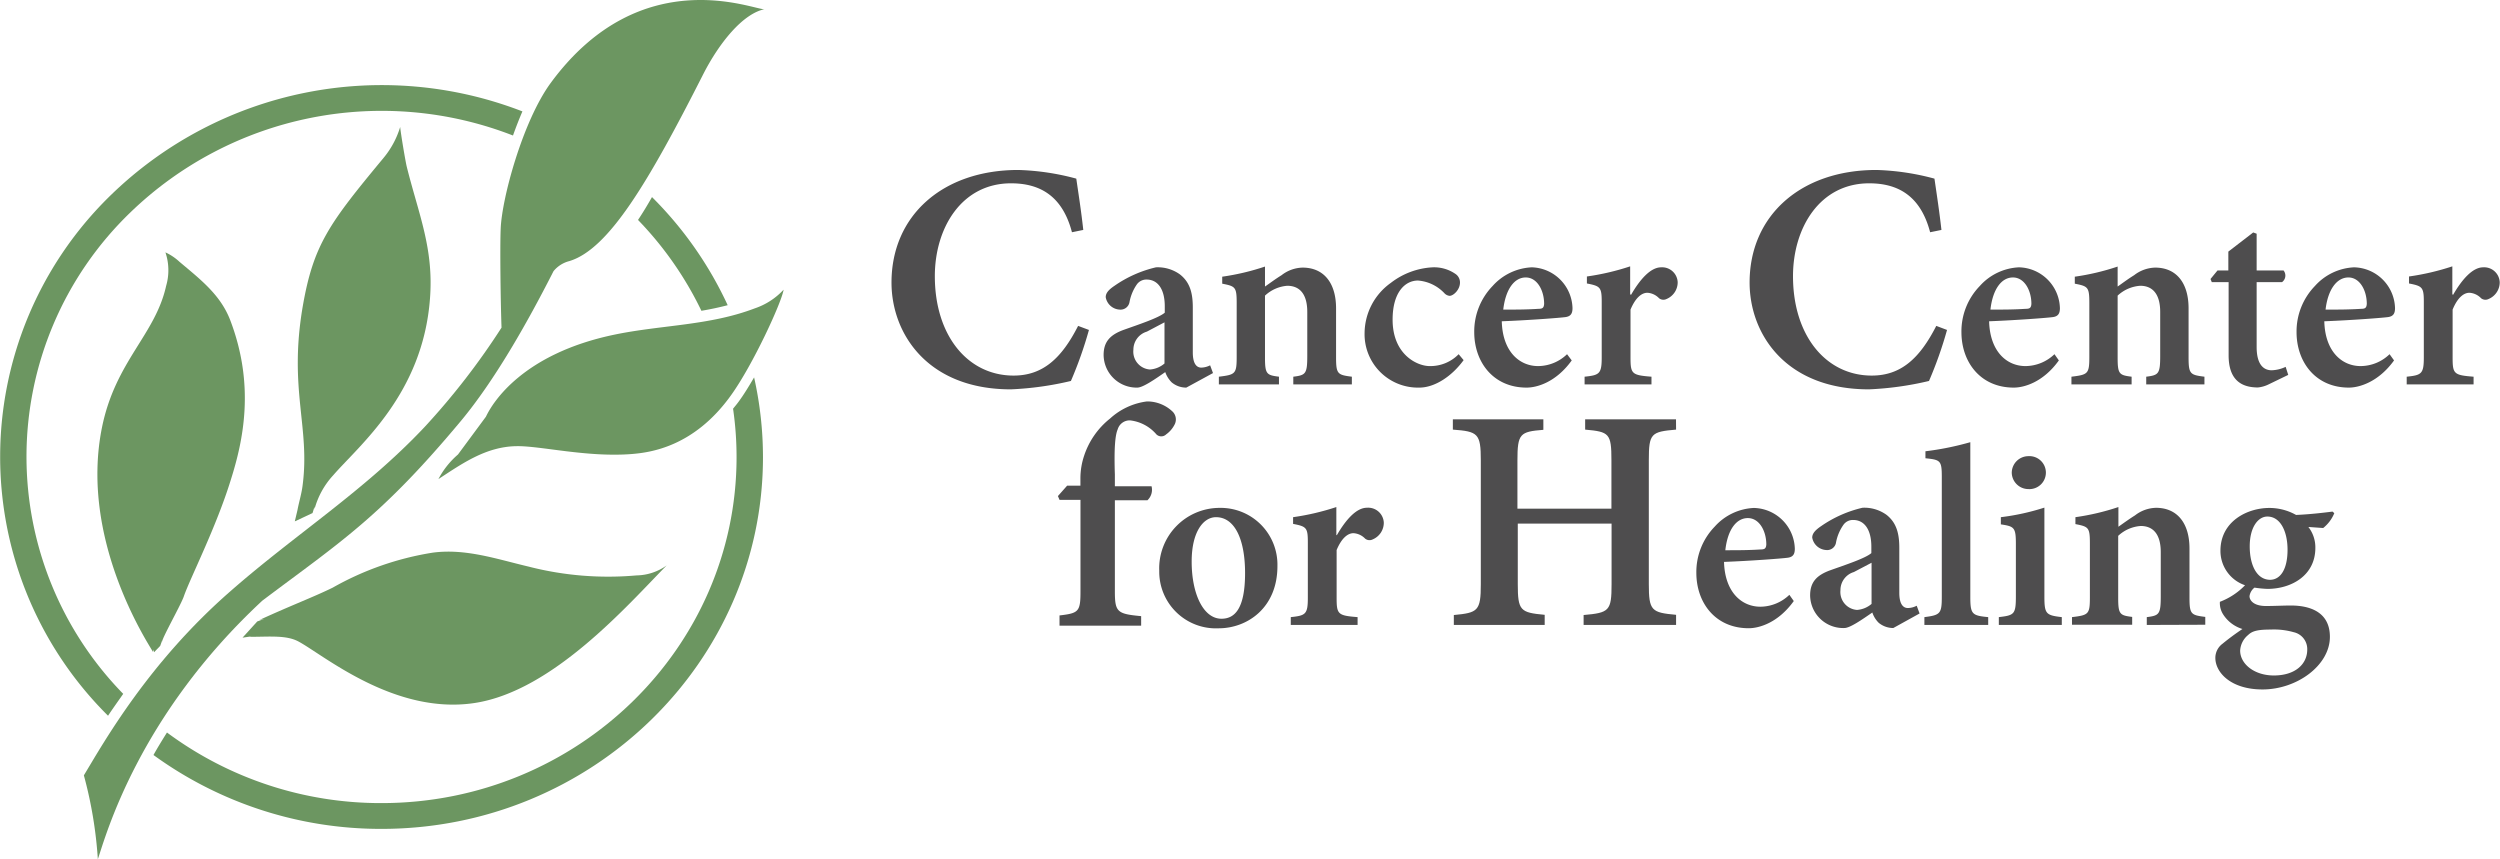 <svg xmlns="http://www.w3.org/2000/svg" viewBox="0 0 357.71 122.97"><defs><style>.cls-1{fill:#6c9661;}.cls-2{fill:#4e4d4e;}</style></defs><g id="Layer_2" data-name="Layer 2"><g id="Layer_1-2" data-name="Layer 1"><path class="cls-1" d="M78.79,11.88c-4,5.47-7,16.56-7.15,20.87-.12,2.84,0,10.88.12,14.13a102.44,102.44,0,0,1-11,14.21C52.19,70.2,42.18,76.51,33,84.57,21.23,94.83,14.86,106.2,12,110.94a60.39,60.39,0,0,1,2,12c1.14-3.36,5.77-20.49,23.54-37C48.73,77.52,54.47,74,66,60.17,70.67,54.54,75.24,46.6,79.2,38.8a4.28,4.28,0,0,1,2.26-1.44c5.64-1.71,11.29-11.23,19.16-26.74,2.24-4.4,5.63-8.67,8.8-9.31C108.28,1.62,91.82-5.87,78.79,11.88Z"></path><path class="cls-1" d="M32.93,45.78c-1.4-3.62-4.27-5.81-7.26-8.33a7.58,7.58,0,0,0-2-1.34,8,8,0,0,1,.1,4.8c-1.55,7-7.26,10.77-9.18,20.26-3.23,16,6.54,30.77,7.3,32.11,0-.11,0-.22,0-.34l.16.38.87-.9.26-.72,0,.13c.13-.76,2.7-5.28,3.12-6.49.87-2.54,4.63-9.88,6.72-16.67C34.84,62.94,36.49,55.09,32.93,45.78Z"></path><path class="cls-1" d="M42.56,73l-.38,1.6,2.54-1.19.28-.92c0,.12,0,.24,0,.37A11.57,11.57,0,0,1,47.68,68c3.79-4.36,12.8-11.62,13.84-25.23.57-7.21-1.63-12.12-3.32-18.92-.19-.76-.88-4.89-.94-5.68a12.66,12.66,0,0,1-2.36,4.4C47.08,32,44.84,35,43.3,43.94c-2,11.83,1.09,17.17,0,25.49C43.16,70.62,42.79,71.77,42.56,73Z"></path><path class="cls-1" d="M108,44.12c-6.5,2.48-13.32,2.36-20.07,3.76C74.83,50.6,70.5,57.55,69.53,59.62l-4,5.41a12,12,0,0,0-2.8,3.52c3.39-2.21,6.79-4.64,11.15-4.71,3.4-.07,10.15,1.64,16.56,1.12,2.59-.22,8.85-1,14.14-8.38,3.14-4.35,7.28-13.35,7.54-15.13A9.9,9.9,0,0,1,108,44.12Z"></path><path class="cls-1" d="M75.67,81.08c-4.58-1.08-9.08-2.64-13.78-2a42.53,42.53,0,0,0-14.28,5c-2.77,1.36-5.83,2.49-10.49,4.63l.69-.16-1,.37L34.7,91.24l1.23-.18-.19.06c2.81,0,5.21-.27,6.95.66,3.56,1.9,13.72,10.55,25.21,8.81,11.24-1.7,22-14.12,27.49-19.69a7.55,7.55,0,0,1-4.29,1.43A45.73,45.73,0,0,1,75.67,81.08Z"></path><path class="cls-1" d="M104.12,43.67A53.38,53.38,0,0,0,93.29,28.2c-.67,1.18-1.33,2.27-2,3.27a49.62,49.62,0,0,1,9.07,13c1.29-.22,2.54-.48,3.79-.81Z"></path><path class="cls-1" d="M3.79,65.39a48.56,48.56,0,0,1,14.87-35,51.76,51.76,0,0,1,54.74-11c.43-1.2.88-2.36,1.35-3.45A55.64,55.64,0,0,0,16,27.78a52.18,52.18,0,0,0-.54,74.63c.66-1,1.38-2,2.17-3.13A48.58,48.58,0,0,1,3.79,65.39Z"></path><path class="cls-1" d="M107.9,54c-.75,1.28-1.47,2.46-2.16,3.4-.27.38-.56.72-.85,1.08a48,48,0,0,1,.5,6.93c0,27.29-22.78,49.5-50.8,49.5a51.31,51.31,0,0,1-30.7-10.1c-.66,1.06-1.32,2.12-1.93,3.22a55.29,55.29,0,0,0,32.63,10.57c30.09,0,54.58-23.87,54.58-53.19A52.36,52.36,0,0,0,107.9,54Z"></path><path class="cls-2" d="M155.81,47.21a57.22,57.22,0,0,1-2.58,7.3,45.15,45.15,0,0,1-8.59,1.2c-11.95,0-17.08-8-17.08-15.28,0-9.6,7.34-16.11,18.14-16.11A35.38,35.38,0,0,1,154,25.56c.37,2.54.7,4.62,1,7.34l-1.62.33c-1.38-5.27-4.66-7-8.72-7-7.06,0-10.9,6.37-10.9,13.29,0,8.5,4.71,14.22,11.27,14.22,4.2,0,6.88-2.49,9.23-7.11Z"></path><path class="cls-2" d="M169.74,55.46a3.24,3.24,0,0,1-2.08-.74,3.86,3.86,0,0,1-.93-1.48c-1.44,1-3.19,2.22-4,2.22a4.72,4.72,0,0,1-4.82-4.67c0-1.89.93-2.89,2.89-3.6,2.19-.78,5-1.71,5.86-2.45v-.92c0-2.45-1-3.82-2.6-3.82a1.67,1.67,0,0,0-1.37.66,6.5,6.5,0,0,0-1.07,2.53,1.3,1.3,0,0,1-1.41,1.11,2.14,2.14,0,0,1-2-1.78c0-.6.44-1.08,1.26-1.63a17.19,17.19,0,0,1,5.93-2.64,5.43,5.43,0,0,1,3.41,1c1.49,1.15,1.86,2.75,1.86,4.75v6.41c0,1.71.59,2.19,1.22,2.19a2.94,2.94,0,0,0,1.26-.33l.41,1.11Zm-3.12-9.34-2.52,1.33a2.7,2.7,0,0,0-1.93,2.6,2.56,2.56,0,0,0,2.37,2.82,3.59,3.59,0,0,0,2.08-.86Z"></path><path class="cls-2" d="M185.05,55V53.9c1.78-.22,2-.4,2-3V44.63c0-2.63-1.15-3.74-2.86-3.74A5.25,5.25,0,0,0,181,42.3v8.86c0,2.37.23,2.52,2,2.74V55h-8.6V53.9c2.37-.29,2.55-.4,2.55-2.85V43.37c0-2.3-.18-2.41-2.07-2.78v-1A34.2,34.2,0,0,0,181,38.14V41c.75-.52,1.49-1.08,2.38-1.63a5.07,5.07,0,0,1,3-1.08c3,0,4.79,2.15,4.79,5.83v7c0,2.41.22,2.52,2.26,2.78V55Z"></path><path class="cls-2" d="M209.42,51.53c-1.67,2.3-4.12,3.93-6.34,3.93a7.64,7.64,0,0,1-7.83-7.82A8.9,8.9,0,0,1,199,40.48a10.66,10.66,0,0,1,6-2.23,5.37,5.37,0,0,1,3.23.93,1.46,1.46,0,0,1,.67,1.26c0,1-.93,1.89-1.49,1.89a1.18,1.18,0,0,1-.77-.41,5.82,5.82,0,0,0-3.75-1.78c-1.82,0-3.63,1.64-3.63,5.6,0,5,3.52,6.64,5.3,6.64a5.64,5.64,0,0,0,4.15-1.7Z"></path><path class="cls-2" d="M224.89,51.57c-2.27,3.15-5,3.89-6.46,3.89-4.78,0-7.49-3.67-7.49-7.94a9.36,9.36,0,0,1,2.63-6.6,8,8,0,0,1,5.6-2.67A6,6,0,0,1,225,44.08c0,.74-.22,1.18-1,1.29s-5.23.45-9.12.6c.11,4.37,2.56,6.41,5.19,6.41a6,6,0,0,0,4.15-1.7Zm-9.8-7.27c1.71,0,3.34,0,5-.11.59,0,.81-.11.85-.71,0-1.93-1-3.78-2.63-3.78S215.43,41.37,215.09,44.3Z"></path><path class="cls-2" d="M233.38,42.18c1.26-2.18,2.78-3.93,4.3-3.93a2.23,2.23,0,0,1,2.37,2.15,2.59,2.59,0,0,1-1.59,2.38,1,1,0,0,1-1.08-.11,2.53,2.53,0,0,0-1.66-.78c-.82,0-1.71.7-2.42,2.41v6.86c0,2.34.19,2.52,3,2.74V55h-9.57V53.9c2.11-.22,2.45-.4,2.45-2.74v-8c0-2.08-.23-2.23-2.12-2.6v-1a35.28,35.28,0,0,0,6.19-1.45v4Z"></path><path class="cls-2" d="M278.59,47.21a57.22,57.22,0,0,1-2.58,7.3,45.15,45.15,0,0,1-8.59,1.2c-12,0-17.08-8-17.08-15.28,0-9.6,7.34-16.11,18.14-16.11a35.38,35.38,0,0,1,8.31,1.24c.37,2.54.69,4.62,1,7.34l-1.62.33c-1.38-5.27-4.66-7-8.72-7-7.07,0-10.9,6.37-10.9,13.29,0,8.5,4.71,14.22,11.27,14.22,4.2,0,6.87-2.49,9.23-7.11Z"></path><path class="cls-2" d="M294.59,51.57c-2.26,3.15-5,3.89-6.45,3.89-4.79,0-7.49-3.67-7.49-7.94a9.32,9.32,0,0,1,2.63-6.6,8,8,0,0,1,5.6-2.67,6,6,0,0,1,5.86,5.83c0,.74-.22,1.18-1,1.29s-5.23.45-9.13.6c.12,4.37,2.56,6.41,5.2,6.41a6.05,6.05,0,0,0,4.15-1.7ZM284.8,44.3c1.71,0,3.34,0,5-.11.6,0,.82-.11.86-.71,0-1.93-1-3.78-2.64-3.78S285.13,41.37,284.8,44.3Z"></path><path class="cls-2" d="M307.09,55V53.9c1.78-.22,2-.4,2-3V44.63c0-2.63-1.15-3.74-2.85-3.74A5.25,5.25,0,0,0,303,42.3v8.86c0,2.37.22,2.52,2,2.74V55h-8.61V53.9c2.37-.29,2.56-.4,2.56-2.85V43.37c0-2.3-.19-2.41-2.08-2.78v-1A34.1,34.1,0,0,0,303,38.14V41c.74-.52,1.48-1.08,2.37-1.63a5.1,5.1,0,0,1,3-1.08c3,0,4.78,2.15,4.78,5.83v7c0,2.41.23,2.52,2.27,2.78V55Z"></path><path class="cls-2" d="M324.6,55a4.44,4.44,0,0,1-1.53.44c-2.67,0-4.19-1.37-4.19-4.6V40.37h-2.41l-.18-.45,1-1.22h1.55V36l3.56-2.74.49.18V38.7h3.85a1.16,1.16,0,0,1-.22,1.67h-3.63v9.27c0,2.93,1.33,3.34,2.15,3.34a5,5,0,0,0,2-.49l.37,1.15Z"></path><path class="cls-2" d="M342.55,51.57c-2.27,3.15-5.05,3.89-6.46,3.89-4.78,0-7.49-3.67-7.49-7.94a9.36,9.36,0,0,1,2.63-6.6,8,8,0,0,1,5.6-2.67,6,6,0,0,1,5.86,5.83c0,.74-.22,1.18-1,1.29s-5.23.45-9.12.6c.11,4.37,2.56,6.41,5.19,6.41a6,6,0,0,0,4.15-1.7Zm-9.8-7.27c1.71,0,3.34,0,5.05-.11.59,0,.81-.11.85-.71,0-1.93-1-3.78-2.63-3.78S333.09,41.37,332.75,44.3Z"></path><path class="cls-2" d="M351,42.18c1.26-2.18,2.78-3.93,4.3-3.93a2.23,2.23,0,0,1,2.37,2.15,2.59,2.59,0,0,1-1.59,2.38,1,1,0,0,1-1.08-.11,2.53,2.53,0,0,0-1.66-.78c-.82,0-1.71.7-2.41,2.41v6.86c0,2.34.18,2.52,3,2.74V55h-9.57V53.9c2.11-.22,2.45-.4,2.45-2.74v-8c0-2.08-.23-2.23-2.12-2.6v-1a35.59,35.59,0,0,0,6.2-1.45v4Z"></path><path class="cls-2" d="M154.59,69.49v-1a10.21,10.21,0,0,1,.54-3.31,11.31,11.31,0,0,1,3.71-5.3,9.61,9.61,0,0,1,5.26-2.44,5.25,5.25,0,0,1,3.62,1.4,1.57,1.57,0,0,1,.37,1.86,3.87,3.87,0,0,1-1.23,1.45,1,1,0,0,1-1.4,0,5.82,5.82,0,0,0-3.76-2,1.78,1.78,0,0,0-1.77,1.27c-.36.82-.54,2.63-.41,6.48l0,1.68h5.25a2.06,2.06,0,0,1-.59,2h-4.66v13c0,3,.32,3.26,3.76,3.58v1.36H151.6V88.06c2.76-.32,3-.55,3-3.45V71.52h-3l-.23-.54,1.32-1.49Z"></path><path class="cls-2" d="M182.78,81c0,6-4.34,8.9-8.41,8.9a8.11,8.11,0,0,1-8.5-8.23,8.65,8.65,0,0,1,8.61-9A8.13,8.13,0,0,1,182.78,81Zm-12.27-.63c0,4.6,1.67,8.16,4.26,8.16,1.75,0,3.38-1.19,3.38-6.53,0-4.86-1.49-8-4.16-8C172.18,74,170.51,76.1,170.51,80.33Z"></path><path class="cls-2" d="M191.28,76.58c1.26-2.18,2.78-3.93,4.3-3.93A2.24,2.24,0,0,1,198,74.8a2.59,2.59,0,0,1-1.59,2.38,1,1,0,0,1-1.08-.11,2.53,2.53,0,0,0-1.67-.78c-.81,0-1.7.7-2.41,2.41v6.86c0,2.34.19,2.52,3,2.74v1.12h-9.56V88.3c2.11-.22,2.44-.4,2.44-2.74v-8c0-2.08-.22-2.23-2.11-2.6V74a35.28,35.28,0,0,0,6.19-1.45v4Z"></path><path class="cls-2" d="M239.82,61.47c-3.58.31-3.9.54-3.9,4.39V83.57c0,3.81.37,4.08,3.9,4.4v1.45H226.59V88c3.67-.32,4-.59,4-4.4V74.92H217.17v8.65c0,3.81.36,4.08,3.85,4.4v1.45h-13V88c3.45-.32,3.86-.59,3.86-4.4V65.86c0-3.85-.41-4.12-4-4.39V60h12.95v1.5c-3.35.27-3.71.54-3.71,4.39v6.89h13.45V65.86c0-3.85-.31-4.08-3.76-4.39V60h13Z"></path><path class="cls-2" d="M256.66,86c-2.26,3.15-5,3.89-6.45,3.89-4.79,0-7.49-3.67-7.49-7.93a9.33,9.33,0,0,1,2.63-6.61,8,8,0,0,1,5.6-2.67,6,6,0,0,1,5.86,5.83c0,.74-.22,1.18-1,1.29s-5.23.45-9.13.6c.12,4.37,2.56,6.41,5.2,6.41a6.05,6.05,0,0,0,4.15-1.7Zm-9.79-7.27c1.71,0,3.34,0,5-.11.6,0,.82-.11.86-.71,0-1.93-1-3.78-2.64-3.78S247.2,75.77,246.87,78.7Z"></path><path class="cls-2" d="M270.9,89.86a3.29,3.29,0,0,1-2.08-.74,3.71,3.71,0,0,1-.92-1.48c-1.45,1-3.19,2.22-4,2.22A4.73,4.73,0,0,1,259,85.19c0-1.89.93-2.89,2.9-3.6,2.18-.78,5-1.7,5.86-2.45v-.92c0-2.45-1-3.82-2.6-3.82a1.65,1.65,0,0,0-1.37.66,6.49,6.49,0,0,0-1.08,2.53,1.28,1.28,0,0,1-1.41,1.11,2.15,2.15,0,0,1-2-1.78c0-.59.45-1.08,1.26-1.63a17.25,17.25,0,0,1,5.94-2.64,5.45,5.45,0,0,1,3.41,1c1.48,1.15,1.85,2.75,1.85,4.75v6.42c0,1.7.6,2.18,1.23,2.18a2.84,2.84,0,0,0,1.26-.33l.41,1.11Zm-3.11-9.34-2.53,1.33a2.69,2.69,0,0,0-1.92,2.6,2.56,2.56,0,0,0,2.37,2.82,3.59,3.59,0,0,0,2.08-.86Z"></path><path class="cls-2" d="M275.35,89.42V88.3c2.26-.29,2.49-.48,2.49-2.89V68.24c0-2.34-.19-2.45-2.34-2.67v-1a41.42,41.42,0,0,0,6.42-1.3V85.41c0,2.49.26,2.67,2.56,2.89v1.12Z"></path><path class="cls-2" d="M286,89.42V88.3c2.22-.26,2.44-.4,2.44-3V77.85c0-2.38-.22-2.53-2.15-2.82V74a33.09,33.09,0,0,0,6.23-1.37V85.3c0,2.52.19,2.74,2.49,3v1.12Zm1.85-21.77a2.39,2.39,0,0,1,2.37-2.38,2.36,2.36,0,1,1,0,4.71A2.39,2.39,0,0,1,287.85,67.65Z"></path><path class="cls-2" d="M307.17,89.42V88.3c1.78-.22,2-.4,2-3V79c0-2.63-1.15-3.74-2.86-3.74a5.25,5.25,0,0,0-3.23,1.41v8.86c0,2.37.23,2.52,2,2.74v1.12h-8.61V88.3c2.38-.29,2.56-.4,2.56-2.85V77.77c0-2.3-.18-2.41-2.07-2.78V74a34.2,34.2,0,0,0,6.15-1.45v2.82c.74-.52,1.49-1.07,2.38-1.63a5.07,5.07,0,0,1,3-1.08c3,0,4.79,2.15,4.79,5.83v7c0,2.41.22,2.52,2.26,2.78v1.12Z"></path><path class="cls-2" d="M334,73.43a5.26,5.26,0,0,1-1.59,2.12l-2.12-.15a4.74,4.74,0,0,1,1,3c0,3.93-3.41,5.86-6.86,5.86a15.67,15.67,0,0,1-1.85-.18,1.87,1.87,0,0,0-.71,1.22c0,.63.63,1.41,2.34,1.41,1.26,0,2.41-.07,3.6-.07,2.33,0,5.56.7,5.56,4.48,0,4.08-4.71,7.53-9.64,7.53-4.56,0-6.75-2.45-6.75-4.52a2.51,2.51,0,0,1,1-2A35.58,35.58,0,0,1,320.86,90a5,5,0,0,1-2.75-2.07,3,3,0,0,1-.48-1.82,9.89,9.89,0,0,0,3.6-2.37,5.19,5.19,0,0,1-3.52-4.94c0-4.19,3.82-6.12,7-6.12a7.78,7.78,0,0,1,3.82,1c1.89-.08,3.82-.3,5.22-.48ZM321.67,90.86a3.09,3.09,0,0,0-1.14,2.23c0,1.89,2,3.56,4.82,3.56,3.07,0,4.78-1.63,4.78-3.71a2.47,2.47,0,0,0-1.93-2.48,10.35,10.35,0,0,0-3.3-.38C323.08,90.08,322.27,90.27,321.67,90.86Zm.23-12.68c0,2.67,1,4.75,2.89,4.78,1.52,0,2.52-1.52,2.52-4.3,0-2.59-1-4.75-2.89-4.75C323.12,73.91,321.9,75.4,321.9,78.18Z"></path></g></g></svg>